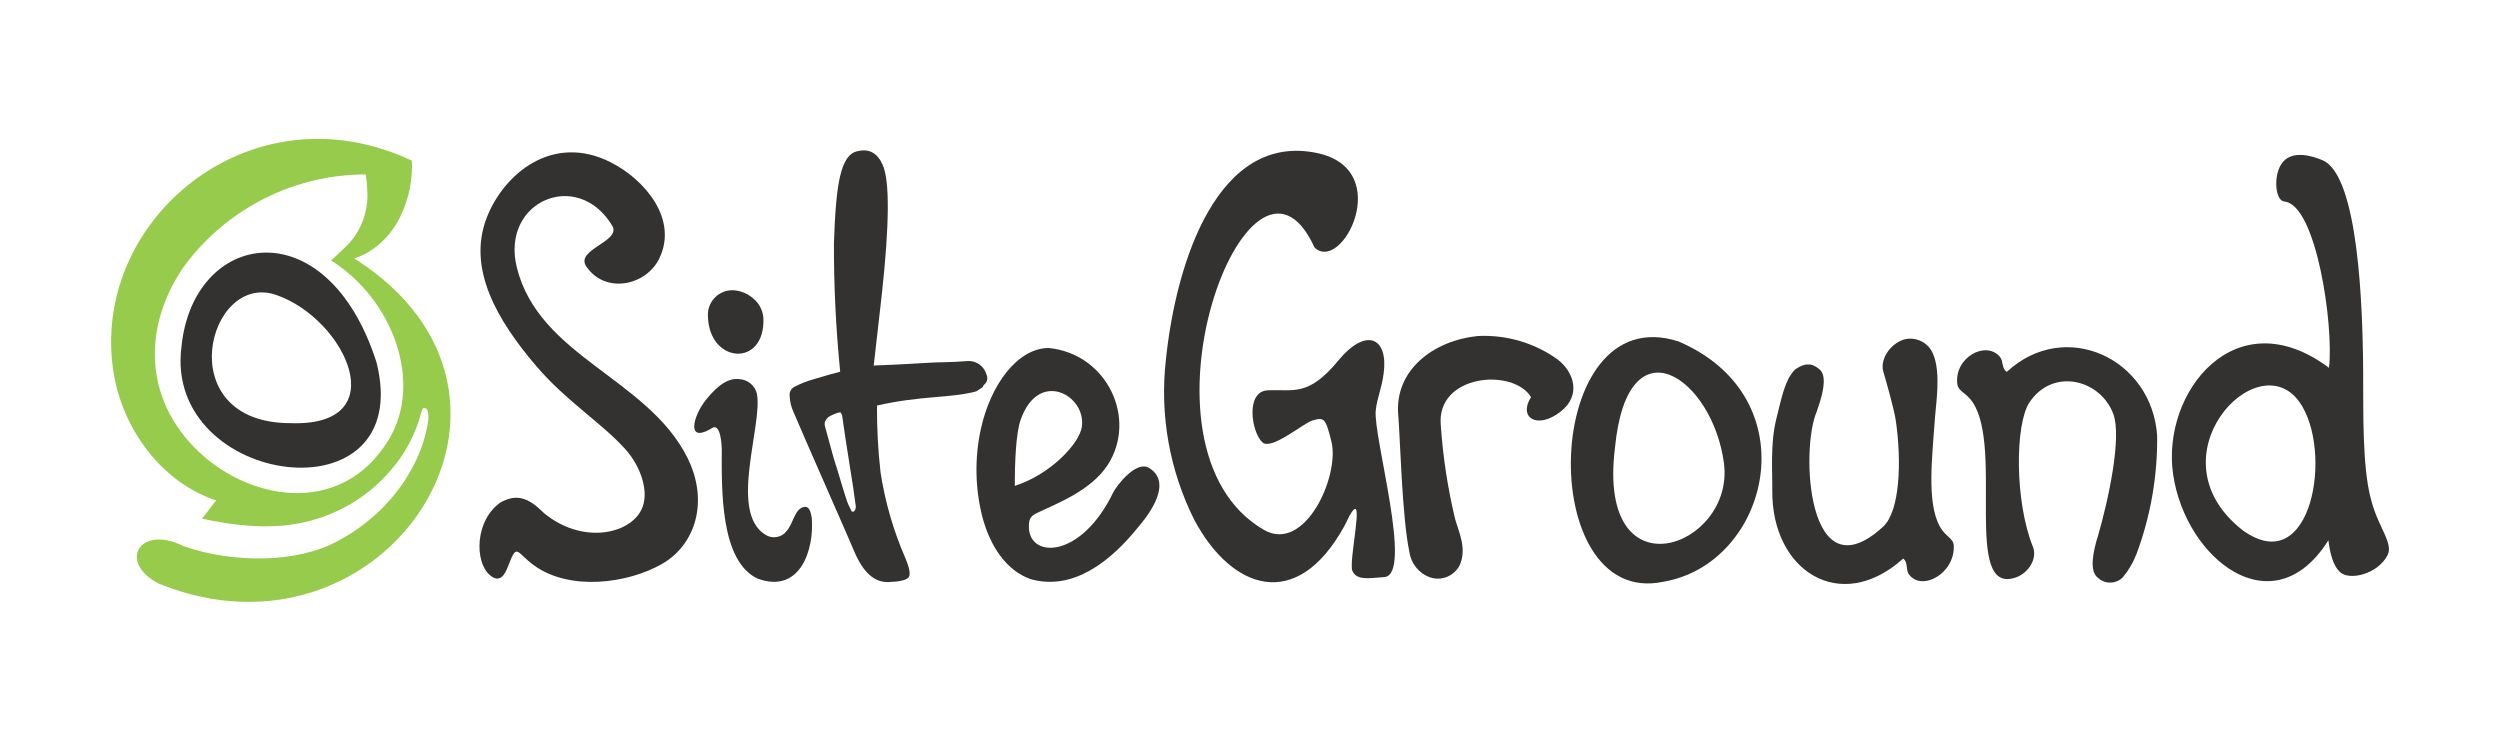 <svg width="270" height="80" viewBox="0 0 270 80" fill="none" xmlns="http://www.w3.org/2000/svg">
<rect width="270" height="80" fill="white"/>
<g clip-path="url(#clip0_3457_799)">
<path fill-rule="evenodd" clip-rule="evenodd" d="M66.121 24.38C62.392 18.162 54.033 21.723 55.821 28.897C58.218 38.526 69.918 40.832 74.23 49.414C76.596 54.128 75.116 58.841 71.493 60.908C67.775 63.029 61.496 63.868 57.64 61.036C55.704 59.617 55.868 58.544 54.845 61.217C54.516 62.078 53.97 63.023 52.909 62.115C51.233 60.691 51.27 56.168 54.092 54.239C55.889 53.278 57.109 53.788 58.775 55.435C62.816 58.762 67.956 57.773 69.287 55.02C70.146 53.251 69.282 50.477 67.563 48.543C65.076 45.747 61.161 43.335 57.937 39.562C53.683 34.583 50.443 29.014 52.559 23.529C54.404 18.752 59.703 14.357 65.961 17.53C69.658 19.406 73.27 23.683 71.196 27.929C69.769 30.857 65.357 31.798 63.315 28.769C62.084 26.941 67.155 26.07 66.121 24.38Z" fill="#333230"/>
<path fill-rule="evenodd" clip-rule="evenodd" d="M82.451 34.402C82.621 39.7 76.617 39.285 76.458 34.205C76.341 32.744 77.434 31.463 78.892 31.352C79.088 31.335 79.285 31.341 79.476 31.373C80.186 31.468 80.855 31.782 81.385 32.266C82.021 32.797 82.409 33.573 82.451 34.407V34.402Z" fill="#333230"/>
<path fill-rule="evenodd" clip-rule="evenodd" d="M76.914 46.226C76.829 46.279 76.744 46.332 76.654 46.375C74.103 47.799 74.872 44.892 76.245 43.175C77.63 41.443 78.791 40.8 79.868 40.949C80.754 41.002 81.507 41.618 81.735 42.479C82.43 45.838 78.653 55.254 82.647 57.741C83.395 58.236 84.397 58.071 84.949 57.364C85.697 56.487 85.803 55.058 86.742 54.771C87.166 54.643 87.516 54.824 87.67 55.945C87.951 59.325 86.445 64.156 81.851 62.503C77.762 60.638 77.937 52.805 77.953 48.505C77.953 48.213 77.847 45.641 76.914 46.221V46.226Z" fill="#333230"/>
<path d="M106.524 40.407C106.269 39.546 105.469 38.967 104.572 38.988C102.318 39.169 101.878 39.073 99.772 39.206C97.667 39.339 95.863 39.424 94.362 39.477C94.654 36.894 94.951 34.312 95.243 31.724C96.06 24.215 96.091 19.592 95.354 17.859C94.792 16.547 93.896 16.031 92.66 16.318C90.735 16.674 90.279 20.001 90.066 26.25C90.05 30.889 90.279 35.523 90.74 40.141C90.279 40.253 88.878 40.657 87.956 40.933C87.192 41.14 86.454 41.432 85.754 41.799C85.415 42.001 85.229 42.389 85.282 42.782C85.309 43.383 85.452 43.973 85.707 44.52C86.449 46.258 87.595 48.893 89.154 52.433C90.708 55.972 91.758 58.374 92.299 59.644C93.243 61.849 94.463 62.922 95.964 62.864C97.174 62.822 97.895 62.651 98.128 62.354C98.362 62.062 98.24 61.35 97.757 60.223C96.479 57.284 95.588 54.191 95.1 51.024C94.829 48.628 94.702 46.215 94.713 43.803C99.412 42.718 102.636 43.011 105.336 42.293L105.474 42.245C106.513 41.592 105.941 41.927 106.301 41.533C106.641 41.262 106.731 40.784 106.519 40.407H106.524ZM92.352 55.079L92.214 55.249L91.997 55.26C91.997 55.26 91.896 55.063 91.615 54.478C91.334 53.894 90.279 50.126 90.22 50.062C90.162 49.999 89.234 46.518 89.128 46.151C89.059 45.955 89.048 45.742 89.096 45.54C89.181 45.354 89.303 45.184 89.451 45.046C89.812 44.834 90.199 44.663 90.602 44.547L90.782 44.536L90.942 44.834L91.053 45.577L91.323 47.427L92.156 52.741L92.437 54.76L92.347 55.074L92.352 55.079Z" fill="#333230"/>
<path fill-rule="evenodd" clip-rule="evenodd" d="M122.945 56.901C120.033 60.547 115.933 63.858 111.303 62.545C108.667 61.605 106.954 59.017 106.1 55.849C105.31 52.746 105.246 49.499 105.925 46.364C106.97 41.565 109.866 37.617 113.25 37.58C119.609 38.217 122.86 45.258 119.619 50.232C117.816 52.996 114.077 54.404 112.263 55.275C111.574 55.605 111.033 55.759 111.128 57.103C111.346 60.329 116.803 60.281 120.235 53.166C120.553 52.512 122.696 49.685 124.096 50.535C127.029 52.31 123.311 56.455 122.95 56.901H122.945ZM109.601 52.475C113.419 51.253 116.549 47.942 116.835 46.13C117.371 42.708 112.146 39.769 110.216 45.381C109.723 46.81 109.59 49.967 109.601 52.475Z" fill="#333230"/>
<path fill-rule="evenodd" clip-rule="evenodd" d="M148.578 44.323C148.297 47.198 152.641 62.061 149.517 62.322C147.676 62.471 146.546 62.667 146.064 61.673C145.608 60.728 147.416 53.075 145.931 55.398C145.587 55.929 145.655 55.971 145.109 56.96C139.996 66.121 133.059 63.688 129.028 56.232C126.313 50.859 125.231 44.801 125.92 38.818C127.023 28.184 131.574 14.251 142.282 16.536C150.694 18.337 144.902 29.603 141.964 26.723C135.016 11.466 121.152 48.314 136.491 57.22C140.919 59.792 144.706 51.412 143.799 47.719C143.163 45.126 143.014 45.035 141.725 45.423C140.728 45.726 137.302 48.665 136.342 47.777C135.143 46.661 134.496 42.282 136.899 42.155C139.678 42.011 141.253 42.915 144.536 38.94C147.517 35.326 149.952 36.405 149.437 40.316C149.214 42.027 148.71 43.005 148.583 44.318L148.578 44.323Z" fill="#333230"/>
<path fill-rule="evenodd" clip-rule="evenodd" d="M168.287 38.866C165.757 37.032 162.675 36.124 159.557 36.294C154.89 36.777 150.572 39.923 151.012 44.844C151.203 46.943 151.416 55.903 152.211 59.585C152.381 60.855 153.24 61.923 154.444 62.354C155.696 62.779 157.069 62.205 157.658 61.02C158.427 59.218 157.579 57.55 157.144 56.025C156.353 52.709 155.839 49.334 155.606 45.933C155.091 40.444 163.391 39.695 165.354 42.888C163.943 45.072 165.985 46.444 168.541 44.461C170.849 42.67 169.926 40.141 168.282 38.871L168.287 38.866Z" fill="#333230"/>
<path fill-rule="evenodd" clip-rule="evenodd" d="M179.626 62.832C191.12 60.893 195.538 42.984 181.286 36.878C166.457 32.064 165.693 65.76 179.626 62.832ZM174.413 48.394C175.76 34.328 184.994 40.869 186.187 50.036C187.37 59.118 172.434 64.559 174.413 48.394Z" fill="#333230"/>
<path fill-rule="evenodd" clip-rule="evenodd" d="M196.212 44.445C194.435 48.441 195.135 64.463 203.382 56.875C205.18 55.217 205.409 49.898 204.735 45.349C204.581 44.296 203.695 41.103 203.398 40.141C203.022 38.913 204.04 37.197 205.589 36.676C206.894 36.309 208.267 36.979 208.782 38.244C209.641 40.295 209.073 43.659 208.983 45.035C208.707 49.143 208.039 54.197 209.498 56.854C210.118 57.991 210.983 58.102 211.009 58.947C211.121 61.971 207.53 63.905 206.162 62.029C205.796 61.53 206.098 60.701 205.541 60.329C198.758 66.43 191.29 61.647 191.407 52.91C191.433 51.003 191.168 47.883 191.857 45.179C192.393 43.074 192.738 41.071 193.836 39.934C195.273 38.892 196.016 39.519 196.472 39.859C197.479 40.619 196.721 43.005 196.206 44.44L196.212 44.445Z" fill="#333230"/>
<path fill-rule="evenodd" clip-rule="evenodd" d="M226.528 58.071C227.737 53.952 229.153 47.224 228.246 44.737C226.894 41.007 221.733 39.641 219.182 43.457C217.618 45.795 217.575 54.175 219.564 59.08C220.042 60.255 219.156 61.886 217.65 62.386C211.974 64.267 216.387 48.511 213.072 43.478C212.356 42.394 211.487 42.288 211.391 41.48C211.041 38.594 214.478 36.745 215.989 38.536C216.393 39.014 216.154 39.801 216.737 40.157C223.033 34.338 232.399 38.711 232.972 47.044C233.025 51.391 232.272 55.706 230.76 59.782C230.405 60.722 229.896 61.599 229.249 62.37C228.522 63.076 227.377 63.108 226.618 62.439C225.552 61.716 226.12 59.436 226.517 58.065L226.528 58.071Z" fill="#333230"/>
<path fill-rule="evenodd" clip-rule="evenodd" d="M251.53 39.732C252.066 35.215 250.178 22.095 246.714 21.765C245.781 21.68 245.563 19.401 246.2 18.051C246.836 16.701 248.332 16.27 250.825 17.301C254.818 18.954 255.121 33.988 255.206 38.515C255.28 42.867 255.073 48.267 255.736 52.39C255.948 53.708 256.325 54.999 256.871 56.222C257.598 57.874 258.324 59.017 257.857 59.952C256.844 61.977 253.752 62.769 252.702 61.77C251.976 61.073 251.652 59.819 251.466 58.347C245.5 67.865 236.032 60.377 234.696 51.226C233.407 42.4 241.432 32.149 251.541 39.732H251.53ZM242.206 57.263C249.695 62.7 252.055 48.617 248.327 43.399C243.749 37.006 232.166 49.42 242.206 57.263Z" fill="#333230"/>
<path fill-rule="evenodd" clip-rule="evenodd" d="M23.361 54.048C17.506 52.13 13.326 46.428 12.303 40.455C9.476 23.97 26.989 9.091 44.481 17.354C44.688 21.058 42.969 26.33 38.26 27.913C61.639 42.702 41.649 72.998 17.151 63.034C12.679 60.749 15.066 56.578 19.845 58.995C25.18 60.839 32.118 60.839 36.488 58.421C39.342 56.918 41.781 54.739 43.6 52.071C44.253 51.077 44.815 50.036 45.287 48.947C45.658 48.075 46.852 44.467 45.923 44.074C45.69 43.978 45.568 44.254 45.505 44.509C44.905 46.858 43.754 49.026 42.153 50.844C40.222 53.102 37.729 54.808 34.934 55.796C31.439 57.072 27.392 57.231 21.823 56.014C22.189 55.616 22.926 54.505 23.356 54.053L23.361 54.048ZM39.501 18.837C39.591 19.379 39.644 19.921 39.66 20.468C39.856 22.902 38.901 25.283 37.077 26.898C36.684 27.292 36.239 27.701 35.74 28.126C42.343 32.239 45.791 41.236 41.962 47.522C36.79 55.993 26.538 54.069 20.937 48.266C15.077 42.192 15.851 34.338 20.062 28.514C24.677 22.424 31.869 18.842 39.501 18.837Z" fill="#96CB4C"/>
<path fill-rule="evenodd" clip-rule="evenodd" d="M19.601 37.431C20.858 24.858 35.294 22.371 40.662 39.126C44.99 56.349 17.612 52.602 19.601 37.431ZM31.375 45.7C42.778 46.114 37.315 34.434 29.826 31.851C22.406 29.295 18.285 45.7 31.375 45.7Z" fill="#333230"/>
</g>
<defs>
<clipPath id="clip0_3457_799">
<rect width="246" height="50" fill="white" transform="translate(12 15)"/>
</clipPath>
</defs>
</svg>
